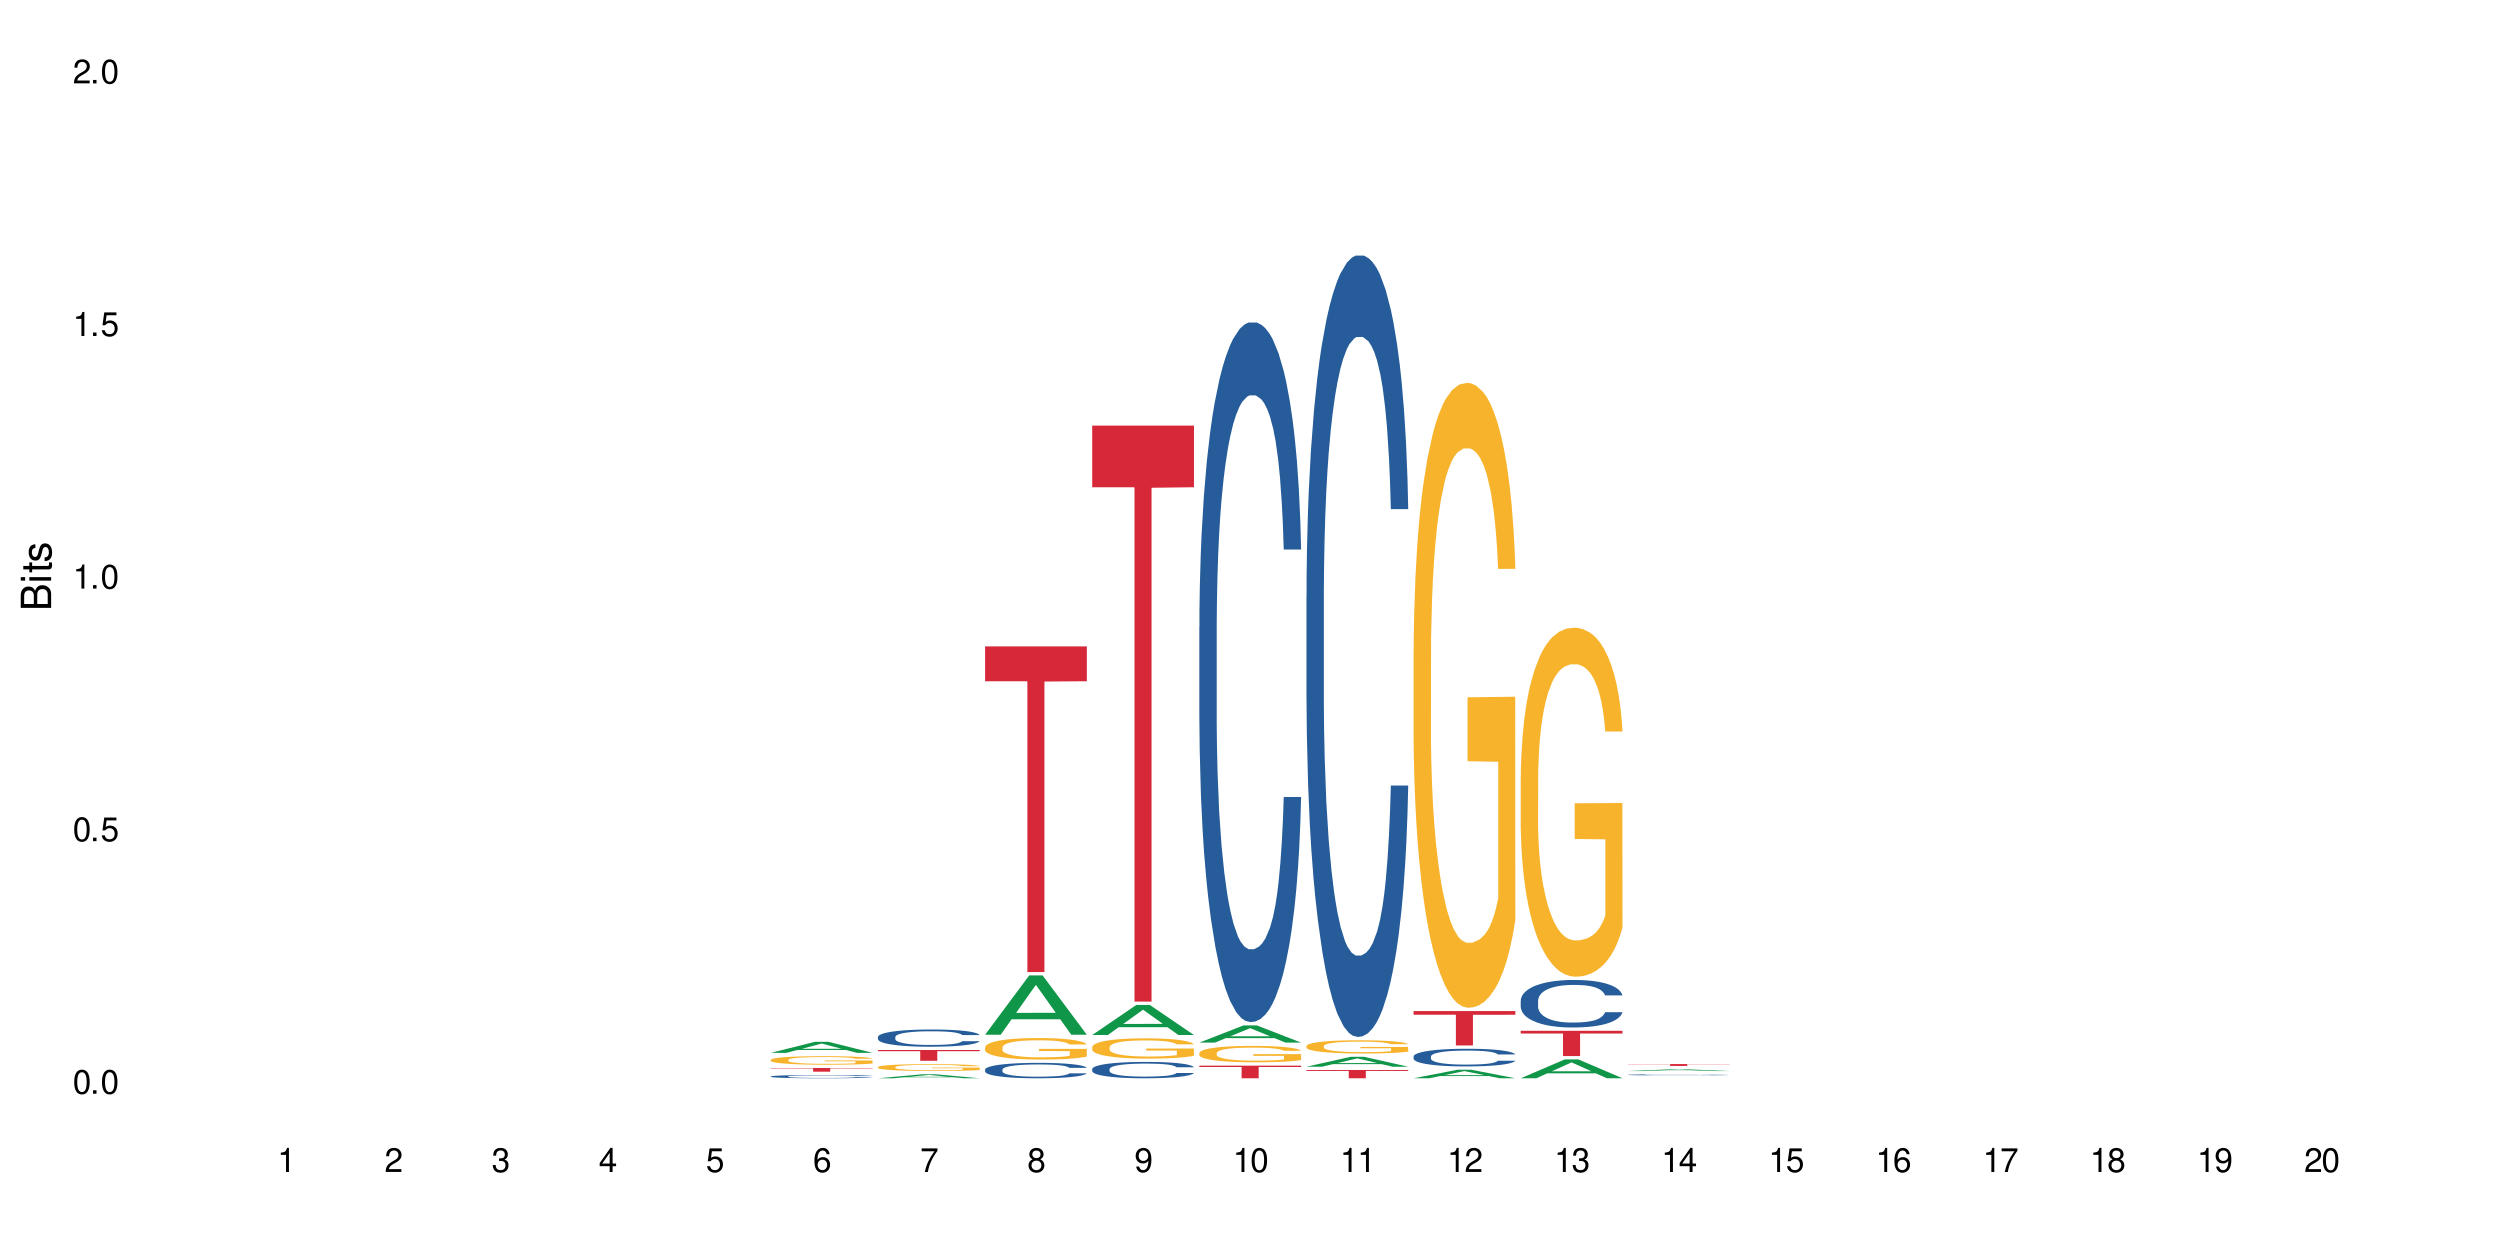 <?xml version="1.0" encoding="UTF-8"?>
<svg xmlns="http://www.w3.org/2000/svg" xmlns:xlink="http://www.w3.org/1999/xlink" width="720" height="360" viewBox="0 0 720 360">
<defs>
<g>
<g id="glyph-0-0">
</g>
<g id="glyph-0-1">
<path d="M 2.641 -6.938 C 2 -6.938 1.422 -6.656 1.078 -6.172 C 0.641 -5.562 0.406 -4.641 0.406 -3.359 C 0.406 -1.016 1.188 0.219 2.641 0.219 C 4.078 0.219 4.859 -1.016 4.859 -3.297 C 4.859 -4.641 4.656 -5.547 4.203 -6.172 C 3.844 -6.656 3.281 -6.938 2.641 -6.938 Z M 2.641 -6.188 C 3.547 -6.188 4 -5.25 4 -3.375 C 4 -1.406 3.562 -0.484 2.625 -0.484 C 1.734 -0.484 1.281 -1.438 1.281 -3.344 C 1.281 -5.25 1.734 -6.188 2.641 -6.188 Z M 2.641 -6.188 "/>
</g>
<g id="glyph-0-2">
<path d="M 1.828 -1 L 0.828 -1 L 0.828 0 L 1.828 0 Z M 1.828 -1 "/>
</g>
<g id="glyph-0-3">
<path d="M 4.562 -6.797 L 1.062 -6.797 L 0.547 -3.094 L 1.328 -3.094 C 1.719 -3.562 2.047 -3.734 2.578 -3.734 C 3.484 -3.734 4.062 -3.109 4.062 -2.094 C 4.062 -1.125 3.484 -0.531 2.578 -0.531 C 1.828 -0.531 1.375 -0.906 1.188 -1.672 L 0.328 -1.672 C 0.453 -1.109 0.547 -0.844 0.75 -0.594 C 1.125 -0.078 1.828 0.219 2.594 0.219 C 3.969 0.219 4.922 -0.781 4.922 -2.219 C 4.922 -3.562 4.031 -4.484 2.719 -4.484 C 2.25 -4.484 1.859 -4.359 1.469 -4.062 L 1.734 -5.969 L 4.562 -5.969 Z M 4.562 -6.797 "/>
</g>
<g id="glyph-0-4">
<path d="M 2.484 -4.938 L 2.484 0 L 3.328 0 L 3.328 -6.938 L 2.766 -6.938 C 2.469 -5.875 2.281 -5.734 0.984 -5.562 L 0.984 -4.938 Z M 2.484 -4.938 "/>
</g>
<g id="glyph-0-5">
<path d="M 4.859 -0.828 L 1.281 -0.828 C 1.359 -1.406 1.672 -1.781 2.5 -2.281 L 3.469 -2.828 C 4.406 -3.344 4.906 -4.062 4.906 -4.906 C 4.906 -5.484 4.672 -6.031 4.266 -6.406 C 3.859 -6.766 3.375 -6.938 2.719 -6.938 C 1.859 -6.938 1.219 -6.625 0.844 -6.031 C 0.609 -5.672 0.5 -5.234 0.484 -4.531 L 1.328 -4.531 C 1.359 -5.016 1.406 -5.281 1.531 -5.516 C 1.75 -5.938 2.188 -6.203 2.703 -6.203 C 3.469 -6.203 4.031 -5.641 4.031 -4.891 C 4.031 -4.344 3.719 -3.859 3.125 -3.516 L 2.234 -3 C 0.812 -2.172 0.406 -1.531 0.328 -0.016 L 4.859 -0.016 Z M 4.859 -0.828 "/>
</g>
<g id="glyph-0-6">
<path d="M 2.125 -3.188 L 2.578 -3.188 C 3.5 -3.188 3.984 -2.766 3.984 -1.922 C 3.984 -1.062 3.469 -0.531 2.594 -0.531 C 1.656 -0.531 1.203 -1 1.156 -2.016 L 0.312 -2.016 C 0.344 -1.453 0.438 -1.094 0.609 -0.781 C 0.953 -0.109 1.625 0.219 2.547 0.219 C 3.953 0.219 4.859 -0.625 4.859 -1.938 C 4.859 -2.828 4.516 -3.297 3.703 -3.594 C 4.344 -3.844 4.656 -4.328 4.656 -5.031 C 4.656 -6.219 3.875 -6.938 2.578 -6.938 C 1.203 -6.938 0.484 -6.172 0.453 -4.703 L 1.297 -4.703 C 1.312 -5.125 1.344 -5.359 1.453 -5.578 C 1.641 -5.969 2.062 -6.203 2.594 -6.203 C 3.344 -6.203 3.797 -5.75 3.797 -5 C 3.797 -4.516 3.609 -4.219 3.25 -4.047 C 3.016 -3.953 2.703 -3.922 2.125 -3.906 Z M 2.125 -3.188 "/>
</g>
<g id="glyph-0-7">
<path d="M 3.141 -1.672 L 3.141 0 L 3.984 0 L 3.984 -1.672 L 4.984 -1.672 L 4.984 -2.438 L 3.984 -2.438 L 3.984 -6.938 L 3.359 -6.938 L 0.266 -2.578 L 0.266 -1.672 Z M 3.141 -2.438 L 1 -2.438 L 3.141 -5.5 Z M 3.141 -2.438 "/>
</g>
<g id="glyph-0-8">
<path d="M 4.781 -5.125 C 4.609 -6.266 3.891 -6.938 2.844 -6.938 C 2.094 -6.938 1.422 -6.578 1.031 -5.953 C 0.594 -5.266 0.406 -4.422 0.406 -3.172 C 0.406 -2 0.578 -1.25 0.984 -0.641 C 1.359 -0.078 1.953 0.219 2.703 0.219 C 3.984 0.219 4.922 -0.75 4.922 -2.094 C 4.922 -3.375 4.062 -4.281 2.844 -4.281 C 2.172 -4.281 1.641 -4.031 1.281 -3.516 C 1.281 -5.234 1.828 -6.188 2.797 -6.188 C 3.391 -6.188 3.797 -5.797 3.938 -5.125 Z M 2.734 -3.531 C 3.547 -3.531 4.062 -2.953 4.062 -2.031 C 4.062 -1.156 3.484 -0.531 2.703 -0.531 C 1.922 -0.531 1.328 -1.188 1.328 -2.078 C 1.328 -2.938 1.906 -3.531 2.734 -3.531 Z M 2.734 -3.531 "/>
</g>
<g id="glyph-0-9">
<path d="M 4.984 -6.797 L 0.438 -6.797 L 0.438 -5.969 L 4.109 -5.969 C 2.5 -3.656 1.828 -2.234 1.328 0 L 2.219 0 C 2.594 -2.172 3.453 -4.047 4.984 -6.094 Z M 4.984 -6.797 "/>
</g>
<g id="glyph-0-10">
<path d="M 3.75 -3.656 C 4.469 -4.094 4.688 -4.438 4.688 -5.078 C 4.688 -6.172 3.844 -6.938 2.641 -6.938 C 1.438 -6.938 0.594 -6.172 0.594 -5.094 C 0.594 -4.438 0.812 -4.094 1.516 -3.656 C 0.734 -3.266 0.359 -2.703 0.359 -1.922 C 0.359 -0.656 1.281 0.219 2.641 0.219 C 3.984 0.219 4.922 -0.656 4.922 -1.922 C 4.922 -2.703 4.531 -3.266 3.75 -3.656 Z M 2.641 -6.188 C 3.359 -6.188 3.812 -5.75 3.812 -5.062 C 3.812 -4.406 3.344 -3.984 2.641 -3.984 C 1.922 -3.984 1.453 -4.406 1.453 -5.078 C 1.453 -5.75 1.922 -6.188 2.641 -6.188 Z M 2.641 -3.266 C 3.484 -3.266 4.062 -2.719 4.062 -1.906 C 4.062 -1.078 3.484 -0.531 2.625 -0.531 C 1.797 -0.531 1.219 -1.094 1.219 -1.906 C 1.219 -2.719 1.781 -3.266 2.641 -3.266 Z M 2.641 -3.266 "/>
</g>
<g id="glyph-0-11">
<path d="M 0.516 -1.578 C 0.672 -0.453 1.406 0.219 2.438 0.219 C 3.188 0.219 3.859 -0.141 4.266 -0.766 C 4.688 -1.453 4.891 -2.297 4.891 -3.547 C 4.891 -4.719 4.703 -5.453 4.312 -6.078 C 3.938 -6.641 3.344 -6.938 2.594 -6.938 C 1.297 -6.938 0.359 -5.969 0.359 -4.625 C 0.359 -3.344 1.234 -2.453 2.453 -2.453 C 3.094 -2.453 3.578 -2.672 4.016 -3.203 C 4 -1.484 3.469 -0.531 2.5 -0.531 C 1.906 -0.531 1.484 -0.906 1.359 -1.578 Z M 2.578 -6.203 C 3.375 -6.203 3.969 -5.531 3.969 -4.641 C 3.969 -3.797 3.391 -3.188 2.547 -3.188 C 1.734 -3.188 1.234 -3.766 1.234 -4.688 C 1.234 -5.562 1.797 -6.203 2.578 -6.203 Z M 2.578 -6.203 "/>
</g>
<g id="glyph-1-0">
</g>
<g id="glyph-1-1">
<path d="M 0 -0.953 L 0 -4.891 C 0 -5.719 -0.234 -6.344 -0.734 -6.797 C -1.188 -7.234 -1.812 -7.469 -2.5 -7.469 C -3.547 -7.469 -4.188 -7 -4.625 -5.875 C -4.984 -6.688 -5.625 -7.094 -6.531 -7.094 C -7.172 -7.094 -7.734 -6.859 -8.141 -6.391 C -8.562 -5.922 -8.75 -5.344 -8.75 -4.5 L -8.75 -0.953 Z M -4.984 -2.062 L -7.766 -2.062 L -7.766 -4.219 C -7.766 -4.844 -7.688 -5.203 -7.453 -5.5 C -7.219 -5.812 -6.859 -5.969 -6.375 -5.969 C -5.891 -5.969 -5.531 -5.812 -5.297 -5.5 C -5.062 -5.203 -4.984 -4.844 -4.984 -4.219 Z M -0.984 -2.062 L -4 -2.062 L -4 -4.781 C -4 -5.766 -3.438 -6.359 -2.484 -6.359 C -1.547 -6.359 -0.984 -5.766 -0.984 -4.781 Z M -0.984 -2.062 "/>
</g>
<g id="glyph-1-2">
<path d="M -6.281 -1.797 L -6.281 -0.797 L 0 -0.797 L 0 -1.797 Z M -8.75 -1.797 L -8.75 -0.797 L -7.484 -0.797 L -7.484 -1.797 Z M -8.75 -1.797 "/>
</g>
<g id="glyph-1-3">
<path d="M -6.281 -3.047 L -6.281 -2.016 L -8.016 -2.016 L -8.016 -1.016 L -6.281 -1.016 L -6.281 -0.172 L -5.469 -0.172 L -5.469 -1.016 L -0.719 -1.016 C -0.078 -1.016 0.281 -1.453 0.281 -2.234 C 0.281 -2.5 0.25 -2.719 0.188 -3.047 L -0.641 -3.047 C -0.609 -2.906 -0.594 -2.766 -0.594 -2.562 C -0.594 -2.141 -0.719 -2.016 -1.156 -2.016 L -5.469 -2.016 L -5.469 -3.047 Z M -6.281 -3.047 "/>
</g>
<g id="glyph-1-4">
<path d="M -4.531 -5.25 C -5.766 -5.25 -6.469 -4.422 -6.469 -2.969 C -6.469 -1.516 -5.719 -0.562 -4.547 -0.562 C -3.562 -0.562 -3.094 -1.062 -2.734 -2.562 L -2.516 -3.484 C -2.344 -4.188 -2.094 -4.469 -1.641 -4.469 C -1.047 -4.469 -0.641 -3.875 -0.641 -3 C -0.641 -2.453 -0.797 -2 -1.062 -1.75 C -1.25 -1.594 -1.422 -1.531 -1.875 -1.469 L -1.875 -0.406 C -0.422 -0.453 0.281 -1.266 0.281 -2.922 C 0.281 -4.5 -0.5 -5.516 -1.719 -5.516 C -2.656 -5.516 -3.172 -4.984 -3.469 -3.734 L -3.703 -2.766 C -3.891 -1.953 -4.156 -1.609 -4.594 -1.609 C -5.188 -1.609 -5.547 -2.125 -5.547 -2.938 C -5.547 -3.75 -5.203 -4.172 -4.531 -4.203 Z M -4.531 -5.25 "/>
</g>
</g>
</defs>
<rect x="-72" y="-36" width="864" height="432" fill="rgb(100%, 100%, 100%)" fill-opacity="1"/>
<path fill-rule="nonzero" fill="rgb(6.275%, 58.824%, 28.235%)" fill-opacity="1" d="M 221.996 303.223 L 222.027 303.219 L 234.711 300.039 L 238.562 300.039 L 251.305 303.223 L 246.828 303.223 L 243.633 302.391 L 229.637 302.391 L 226.504 303.223 L 221.996 303.223 L 230.984 302.047 L 242.352 302.047 L 236.684 300.559 L 236.621 300.555 L 236.559 300.566 L 230.953 302.047 L 230.984 302.047 Z M 221.996 303.223 "/>
<path fill-rule="nonzero" fill="rgb(14.51%, 36.078%, 60%)" fill-opacity="1" d="M 221.996 310.008 L 222.031 310.008 L 222.031 309.984 L 222.137 309.953 L 222.391 309.91 L 222.641 309.883 L 223.281 309.832 L 224.176 309.781 L 225.105 309.742 L 225.785 309.723 L 226.391 309.703 L 227.785 309.672 L 228.68 309.656 L 229.645 309.641 L 230.824 309.625 L 231.684 309.617 L 233.613 309.602 L 235.043 309.598 L 236.148 309.594 L 238.547 309.594 L 239.977 309.598 L 241.012 309.602 L 242.156 309.609 L 243.121 309.617 L 244.801 309.637 L 246.301 309.66 L 246.98 309.676 L 248.055 309.703 L 248.875 309.727 L 249.445 309.75 L 250.09 309.781 L 250.664 309.82 L 251.09 309.867 L 251.305 309.902 L 246.301 309.902 L 246.051 309.867 L 245.766 309.84 L 245.23 309.805 L 244.691 309.781 L 243.941 309.754 L 243.262 309.738 L 242.336 309.723 L 241.512 309.711 L 240.652 309.703 L 239.832 309.699 L 238.258 309.695 L 235.758 309.695 L 234.363 309.703 L 233.613 309.707 L 232.539 309.719 L 231.789 309.73 L 230.895 309.75 L 230.289 309.766 L 229.539 309.785 L 229 309.805 L 228.395 309.836 L 228.035 309.855 L 227.715 309.883 L 227.43 309.91 L 227.215 309.941 L 227.07 309.973 L 227 310.004 L 227 310.137 L 227.07 310.168 L 227.25 310.207 L 227.715 310.258 L 228.395 310.305 L 229.18 310.34 L 229.93 310.367 L 230.359 310.379 L 230.93 310.395 L 231.824 310.41 L 233.113 310.43 L 233.863 310.434 L 235.008 310.441 L 236.188 310.445 L 237.758 310.445 L 239.152 310.441 L 240.082 310.438 L 241.047 310.43 L 242.371 310.418 L 243.191 310.402 L 243.906 310.387 L 244.441 310.371 L 244.801 310.355 L 245.336 310.328 L 245.766 310.301 L 246.086 310.27 L 246.301 310.238 L 251.305 310.238 L 251.09 310.273 L 250.77 310.309 L 250.449 310.332 L 249.949 310.363 L 249.375 310.391 L 248.555 310.422 L 247.875 310.441 L 246.98 310.461 L 246.16 310.48 L 245.266 310.492 L 243.941 310.512 L 243.086 310.52 L 242.156 310.527 L 241.047 310.535 L 239.652 310.539 L 238.152 310.543 L 235.258 310.543 L 234.148 310.539 L 232.684 310.531 L 230.859 310.516 L 229.539 310.5 L 228.5 310.484 L 227.605 310.465 L 226.605 310.441 L 225.32 310.402 L 224.535 310.375 L 223.996 310.352 L 223.391 310.316 L 222.961 310.285 L 222.461 310.238 L 222.102 310.176 L 221.996 310.129 Z M 221.996 310.008 "/>
<path fill-rule="nonzero" fill="rgb(96.863%, 70.196%, 16.863%)" fill-opacity="1" d="M 221.996 305.23 L 222.031 305.227 L 222.031 305.184 L 222.176 305.082 L 222.531 304.941 L 222.996 304.828 L 223.496 304.738 L 223.82 304.691 L 224.355 304.621 L 224.82 304.574 L 226 304.473 L 227.5 304.379 L 228.32 304.336 L 229.25 304.301 L 230.574 304.258 L 231.184 304.242 L 233.039 304.203 L 235.148 304.184 L 237.473 304.176 L 238.547 304.176 L 240.012 304.188 L 242.012 304.211 L 243.156 304.234 L 244.051 304.258 L 244.98 304.285 L 246.121 304.332 L 247.195 304.383 L 248.055 304.438 L 248.91 304.508 L 249.625 304.578 L 250.234 304.656 L 250.77 304.75 L 251.09 304.828 L 251.305 304.91 L 246.336 304.91 L 246.051 304.828 L 245.73 304.77 L 245.195 304.695 L 244.656 304.641 L 244.121 304.598 L 243.121 304.539 L 242.262 304.504 L 241.191 304.473 L 240.152 304.453 L 238.973 304.438 L 238.258 304.434 L 236.363 304.434 L 234.648 304.449 L 233.648 304.469 L 232.934 304.484 L 231.934 304.52 L 231.324 304.547 L 230.969 304.562 L 229.895 304.633 L 229.18 304.695 L 228.785 304.738 L 228.285 304.809 L 227.93 304.867 L 227.535 304.957 L 227.32 305.027 L 227.035 305.18 L 227 305.582 L 227.105 305.668 L 227.32 305.762 L 227.605 305.844 L 228.035 305.926 L 228.465 305.992 L 229.215 306.082 L 229.859 306.137 L 230.359 306.176 L 231.324 306.238 L 231.719 306.258 L 232.648 306.297 L 233.613 306.328 L 234.793 306.355 L 235.688 306.371 L 237.117 306.383 L 238.938 306.383 L 241.082 306.367 L 242.441 306.352 L 243.371 306.332 L 243.977 306.316 L 244.73 306.293 L 245.266 306.27 L 245.766 306.246 L 246.375 306.207 L 246.375 305.668 L 237.543 305.668 L 237.543 305.414 L 251.27 305.414 L 251.305 306.293 L 250.555 306.352 L 249.625 306.41 L 248.73 306.457 L 247.805 306.492 L 246.48 306.535 L 245.406 306.562 L 243.766 306.594 L 242.262 306.617 L 240.691 306.629 L 239.297 306.637 L 237.652 306.637 L 236.188 306.633 L 234.613 306.621 L 233.363 306.602 L 232.219 306.578 L 231.074 306.551 L 229.645 306.504 L 228.715 306.465 L 227.75 306.418 L 226.785 306.359 L 225.926 306.301 L 225.355 306.254 L 224.785 306.199 L 224.176 306.133 L 223.605 306.055 L 223.176 305.984 L 222.781 305.906 L 222.496 305.832 L 222.211 305.73 L 222.066 305.652 L 221.996 305.582 Z M 221.996 305.23 "/>
<path fill-rule="nonzero" fill="rgb(83.922%, 15.686%, 22.353%)" fill-opacity="1" d="M 221.996 307.59 L 251.305 307.59 L 251.305 307.703 L 239.09 307.703 L 239.09 308.645 L 234.176 308.645 L 234.176 307.703 L 221.996 307.703 Z M 221.996 307.59 "/>
<path fill-rule="nonzero" fill="rgb(6.275%, 58.824%, 28.235%)" fill-opacity="1" d="M 252.848 310.543 L 252.879 310.543 L 265.562 309.395 L 269.414 309.395 L 282.16 310.543 L 277.68 310.543 L 274.488 310.246 L 260.488 310.246 L 257.359 310.543 L 252.848 310.543 L 261.836 310.121 L 273.203 310.121 L 267.535 309.586 L 267.473 309.582 L 267.41 309.586 L 261.805 310.121 L 261.836 310.121 Z M 252.848 310.543 "/>
<path fill-rule="nonzero" fill="rgb(14.51%, 36.078%, 60%)" fill-opacity="1" d="M 252.848 298.656 L 252.883 298.648 L 252.883 298.543 L 252.992 298.371 L 253.242 298.152 L 253.492 298.004 L 254.137 297.734 L 255.027 297.477 L 255.957 297.277 L 256.637 297.16 L 257.246 297.07 L 258.641 296.902 L 259.531 296.816 L 260.496 296.738 L 261.676 296.66 L 262.535 296.617 L 264.465 296.543 L 265.895 296.512 L 267.004 296.496 L 269.398 296.496 L 270.828 296.516 L 271.863 296.539 L 273.008 296.574 L 273.973 296.617 L 275.652 296.715 L 277.156 296.844 L 277.832 296.914 L 278.906 297.055 L 279.727 297.191 L 280.301 297.309 L 280.945 297.477 L 281.516 297.68 L 281.945 297.91 L 282.16 298.105 L 277.156 298.105 L 276.906 297.926 L 276.617 297.785 L 276.082 297.598 L 275.547 297.469 L 274.797 297.336 L 274.117 297.25 L 273.188 297.164 L 272.363 297.109 L 271.508 297.07 L 270.684 297.043 L 269.113 297.016 L 267.289 297.016 L 266.609 297.023 L 265.215 297.059 L 264.465 297.09 L 263.395 297.156 L 262.641 297.215 L 261.75 297.305 L 261.141 297.383 L 260.391 297.5 L 259.855 297.602 L 259.246 297.754 L 258.891 297.867 L 258.566 297.992 L 258.281 298.141 L 258.066 298.301 L 257.926 298.469 L 257.852 298.633 L 257.852 299.336 L 257.926 299.496 L 258.102 299.688 L 258.566 299.965 L 259.246 300.203 L 260.031 300.395 L 260.785 300.531 L 261.211 300.594 L 261.785 300.668 L 262.68 300.758 L 263.965 300.848 L 264.715 300.883 L 265.859 300.922 L 267.039 300.938 L 268.613 300.938 L 270.004 300.922 L 270.934 300.898 L 271.898 300.863 L 273.223 300.785 L 274.043 300.711 L 274.758 300.625 L 275.297 300.539 L 275.652 300.469 L 276.188 300.328 L 276.617 300.172 L 276.941 300.016 L 277.156 299.859 L 282.16 299.859 L 281.945 300.043 L 281.621 300.219 L 281.301 300.352 L 280.801 300.508 L 280.23 300.648 L 279.406 300.809 L 278.727 300.91 L 277.832 301.023 L 277.012 301.109 L 276.117 301.188 L 274.797 301.277 L 273.938 301.324 L 273.008 301.363 L 271.898 301.402 L 270.508 301.434 L 269.004 301.449 L 267.609 301.457 L 266.109 301.445 L 265 301.43 L 263.535 301.387 L 261.715 301.305 L 260.391 301.219 L 259.355 301.133 L 258.461 301.043 L 257.461 300.922 L 256.172 300.723 L 255.387 300.566 L 254.852 300.441 L 254.242 300.262 L 253.812 300.105 L 253.312 299.852 L 252.957 299.531 L 252.848 299.281 Z M 252.848 298.656 "/>
<path fill-rule="nonzero" fill="rgb(96.863%, 70.196%, 16.863%)" fill-opacity="1" d="M 252.848 307.316 L 252.883 307.316 L 252.883 307.277 L 253.027 307.199 L 253.383 307.086 L 253.848 306.996 L 254.352 306.922 L 254.672 306.883 L 255.207 306.832 L 255.672 306.789 L 256.852 306.711 L 258.352 306.633 L 259.176 306.602 L 260.105 306.57 L 261.426 306.535 L 262.035 306.523 L 263.895 306.496 L 266.004 306.477 L 268.324 306.473 L 269.398 306.473 L 270.863 306.48 L 272.863 306.5 L 274.008 306.52 L 274.902 306.535 L 275.832 306.559 L 276.977 306.598 L 278.047 306.641 L 278.906 306.684 L 279.766 306.738 L 280.48 306.793 L 281.086 306.855 L 281.621 306.934 L 281.945 306.996 L 282.16 307.059 L 277.191 307.059 L 276.906 306.996 L 276.582 306.949 L 276.047 306.887 L 275.512 306.844 L 274.973 306.809 L 273.973 306.762 L 273.117 306.734 L 272.043 306.711 L 271.008 306.691 L 269.828 306.684 L 269.113 306.68 L 267.219 306.68 L 265.5 306.691 L 264.5 306.707 L 263.785 306.719 L 262.785 306.746 L 262.176 306.77 L 261.82 306.785 L 260.746 306.84 L 260.031 306.891 L 259.641 306.926 L 259.141 306.977 L 258.781 307.027 L 258.391 307.098 L 258.176 307.152 L 257.887 307.277 L 257.852 307.602 L 257.961 307.668 L 258.176 307.742 L 258.461 307.809 L 258.891 307.875 L 259.316 307.93 L 260.07 307.996 L 260.711 308.043 L 261.211 308.074 L 262.176 308.125 L 262.57 308.141 L 263.5 308.172 L 264.465 308.199 L 265.645 308.219 L 266.539 308.23 L 267.969 308.238 L 269.793 308.238 L 271.938 308.23 L 273.293 308.215 L 274.223 308.199 L 274.832 308.188 L 275.582 308.168 L 276.117 308.148 L 276.617 308.129 L 277.227 308.098 L 277.227 307.668 L 268.398 307.668 L 268.398 307.465 L 282.121 307.461 L 282.16 308.168 L 281.406 308.215 L 280.48 308.262 L 279.586 308.301 L 278.656 308.328 L 277.332 308.363 L 276.262 308.387 L 274.617 308.41 L 273.117 308.426 L 271.543 308.438 L 270.148 308.441 L 268.504 308.445 L 267.039 308.441 L 265.465 308.43 L 264.215 308.418 L 263.07 308.398 L 261.926 308.375 L 260.496 308.336 L 259.57 308.305 L 258.602 308.27 L 257.637 308.223 L 256.781 308.176 L 256.207 308.137 L 255.637 308.094 L 255.027 308.039 L 254.457 307.977 L 254.027 307.922 L 253.637 307.859 L 253.348 307.801 L 253.062 307.719 L 252.922 307.652 L 252.848 307.598 Z M 252.848 307.316 "/>
<path fill-rule="nonzero" fill="rgb(83.922%, 15.686%, 22.353%)" fill-opacity="1" d="M 252.848 302.406 L 282.16 302.406 L 282.16 302.742 L 269.941 302.742 L 269.941 305.52 L 265.027 305.52 L 265.027 302.746 L 264.957 302.742 L 252.848 302.742 Z M 252.848 302.406 "/>
<path fill-rule="nonzero" fill="rgb(6.275%, 58.824%, 28.235%)" fill-opacity="1" d="M 283.703 297.996 L 283.734 297.977 L 296.414 280.914 L 300.266 280.914 L 313.012 298.012 L 308.535 298.012 L 305.34 293.547 L 291.344 293.547 L 288.211 297.996 L 283.703 297.996 L 292.688 291.703 L 304.055 291.684 L 298.387 283.707 L 298.324 283.691 L 298.262 283.738 L 292.656 291.684 L 292.688 291.703 Z M 283.703 297.996 "/>
<path fill-rule="nonzero" fill="rgb(14.51%, 36.078%, 60%)" fill-opacity="1" d="M 283.703 308.039 L 283.738 308.035 L 283.738 307.938 L 283.844 307.781 L 284.094 307.586 L 284.344 307.453 L 284.988 307.215 L 285.883 306.984 L 286.812 306.805 L 287.492 306.699 L 288.098 306.617 L 289.492 306.469 L 290.387 306.391 L 291.352 306.32 L 292.531 306.254 L 293.387 306.211 L 295.316 306.148 L 296.746 306.117 L 297.855 306.105 L 300.25 306.105 L 301.68 306.121 L 302.719 306.145 L 303.859 306.176 L 304.828 306.211 L 306.508 306.301 L 308.008 306.414 L 308.688 306.48 L 309.758 306.605 L 310.582 306.727 L 311.152 306.832 L 311.797 306.984 L 312.367 307.164 L 312.797 307.371 L 313.012 307.547 L 308.008 307.547 L 307.758 307.383 L 307.473 307.258 L 306.934 307.094 L 306.398 306.977 L 305.648 306.855 L 304.969 306.781 L 304.039 306.703 L 303.219 306.652 L 302.359 306.617 L 301.539 306.594 L 299.965 306.57 L 298.141 306.57 L 297.465 306.578 L 296.07 306.609 L 295.316 306.637 L 294.246 306.695 L 293.496 306.746 L 292.602 306.828 L 291.992 306.898 L 291.242 307.004 L 290.707 307.098 L 290.098 307.23 L 289.742 307.332 L 289.422 307.445 L 289.133 307.578 L 288.922 307.723 L 288.777 307.871 L 288.707 308.016 L 288.707 308.645 L 288.777 308.793 L 288.957 308.961 L 289.422 309.211 L 290.098 309.426 L 290.887 309.594 L 291.637 309.719 L 292.066 309.773 L 292.637 309.84 L 293.531 309.922 L 294.816 310 L 295.57 310.035 L 296.711 310.066 L 297.891 310.082 L 299.465 310.082 L 300.859 310.066 L 301.789 310.047 L 302.754 310.012 L 304.074 309.945 L 304.898 309.879 L 305.613 309.801 L 306.148 309.727 L 306.508 309.66 L 307.043 309.535 L 307.473 309.398 L 307.793 309.254 L 308.008 309.117 L 313.012 309.117 L 312.797 309.277 L 312.477 309.438 L 312.152 309.555 L 311.652 309.695 L 311.082 309.824 L 310.258 309.965 L 309.582 310.059 L 308.688 310.16 L 307.863 310.238 L 306.973 310.305 L 305.648 310.387 L 304.789 310.426 L 303.859 310.465 L 302.754 310.496 L 301.359 310.523 L 299.859 310.539 L 298.465 310.543 L 296.961 310.535 L 295.855 310.52 L 294.391 310.484 L 292.566 310.41 L 291.242 310.332 L 290.207 310.258 L 289.312 310.176 L 288.312 310.066 L 287.027 309.887 L 286.238 309.75 L 285.703 309.637 L 285.094 309.477 L 284.668 309.336 L 284.168 309.109 L 283.809 308.82 L 283.703 308.598 Z M 283.703 308.039 "/>
<path fill-rule="nonzero" fill="rgb(96.863%, 70.196%, 16.863%)" fill-opacity="1" d="M 283.703 301.613 L 283.738 301.609 L 283.738 301.496 L 283.879 301.242 L 284.238 300.891 L 284.703 300.602 L 285.203 300.375 L 285.523 300.258 L 286.059 300.086 L 286.523 299.965 L 287.703 299.707 L 289.207 299.473 L 290.027 299.371 L 290.957 299.273 L 292.281 299.164 L 292.887 299.125 L 294.746 299.035 L 296.855 298.98 L 299.18 298.961 L 300.25 298.969 L 301.715 298.992 L 303.719 299.051 L 304.863 299.109 L 305.754 299.164 L 306.684 299.238 L 307.828 299.352 L 308.902 299.488 L 309.758 299.625 L 310.617 299.793 L 311.332 299.973 L 311.938 300.172 L 312.477 300.41 L 312.797 300.609 L 313.012 300.805 L 308.043 300.805 L 307.758 300.609 L 307.434 300.457 L 306.898 300.27 L 306.363 300.133 L 305.828 300.027 L 304.828 299.879 L 303.969 299.789 L 302.895 299.707 L 301.859 299.656 L 300.68 299.625 L 299.965 299.613 L 298.07 299.613 L 296.355 299.652 L 295.355 299.699 L 294.641 299.742 L 293.637 299.828 L 293.031 299.895 L 292.672 299.941 L 291.602 300.117 L 290.887 300.273 L 290.492 300.383 L 289.992 300.551 L 289.637 300.703 L 289.242 300.93 L 289.027 301.102 L 288.742 301.484 L 288.707 302.504 L 288.812 302.719 L 289.027 302.949 L 289.312 303.152 L 289.742 303.367 L 290.172 303.531 L 290.922 303.754 L 291.566 303.898 L 292.066 303.996 L 293.031 304.148 L 293.422 304.199 L 294.352 304.301 L 295.316 304.379 L 296.496 304.449 L 297.391 304.48 L 298.82 304.512 L 300.645 304.512 L 302.789 304.477 L 304.148 304.43 L 305.078 304.387 L 305.684 304.348 L 306.434 304.285 L 306.973 304.227 L 307.473 304.164 L 308.078 304.07 L 308.078 302.719 L 299.25 302.711 L 299.25 302.078 L 312.977 302.074 L 313.012 304.285 L 312.262 304.438 L 311.332 304.582 L 310.438 304.695 L 309.508 304.793 L 308.188 304.902 L 307.113 304.969 L 305.469 305.047 L 303.969 305.098 L 302.395 305.133 L 301 305.148 L 299.355 305.156 L 297.891 305.145 L 296.32 305.109 L 295.066 305.066 L 293.926 305.008 L 292.781 304.934 L 291.352 304.816 L 290.422 304.719 L 289.457 304.602 L 288.492 304.461 L 287.633 304.309 L 287.062 304.188 L 286.488 304.051 L 285.883 303.883 L 285.309 303.691 L 284.883 303.516 L 284.488 303.316 L 284.203 303.129 L 283.914 302.875 L 283.773 302.672 L 283.703 302.496 Z M 283.703 301.613 "/>
<path fill-rule="nonzero" fill="rgb(83.922%, 15.686%, 22.353%)" fill-opacity="1" d="M 283.703 186.156 L 313.012 186.156 L 313.012 196.195 L 300.797 196.285 L 300.797 279.961 L 295.883 279.961 L 295.883 196.371 L 295.809 196.195 L 283.703 196.195 Z M 283.703 186.156 "/>
<path fill-rule="nonzero" fill="rgb(6.275%, 58.824%, 28.235%)" fill-opacity="1" d="M 314.555 298.078 L 314.586 298.07 L 327.27 289.414 L 331.121 289.414 L 343.863 298.086 L 339.387 298.086 L 336.191 295.824 L 322.195 295.824 L 319.062 298.078 L 314.555 298.078 L 323.543 294.887 L 334.91 294.879 L 329.242 290.832 L 329.18 290.824 L 329.117 290.848 L 323.512 294.879 L 323.543 294.887 Z M 314.555 298.078 "/>
<path fill-rule="nonzero" fill="rgb(14.51%, 36.078%, 60%)" fill-opacity="1" d="M 314.555 307.883 L 314.59 307.879 L 314.59 307.777 L 314.695 307.613 L 314.949 307.406 L 315.199 307.262 L 315.84 307.008 L 316.734 306.766 L 317.664 306.574 L 318.344 306.461 L 318.949 306.375 L 320.344 306.219 L 321.238 306.137 L 322.203 306.062 L 323.383 305.988 L 324.242 305.945 L 326.172 305.879 L 327.602 305.848 L 328.711 305.836 L 331.105 305.836 L 332.535 305.852 L 333.57 305.871 L 334.715 305.906 L 335.68 305.945 L 337.359 306.039 L 338.859 306.16 L 339.539 306.23 L 340.613 306.363 L 341.434 306.492 L 342.004 306.605 L 342.648 306.766 L 343.223 306.957 L 343.648 307.176 L 343.863 307.363 L 338.859 307.363 L 338.609 307.191 L 338.324 307.059 L 337.789 306.879 L 337.25 306.754 L 336.5 306.629 L 335.82 306.547 L 334.895 306.469 L 334.07 306.414 L 333.211 306.375 L 332.391 306.352 L 330.816 306.324 L 328.996 306.324 L 328.316 306.332 L 326.922 306.367 L 326.172 306.398 L 325.098 306.457 L 324.348 306.516 L 323.453 306.602 L 322.848 306.672 L 322.098 306.785 L 321.559 306.883 L 320.953 307.027 L 320.594 307.133 L 320.273 307.254 L 319.988 307.398 L 319.773 307.547 L 319.629 307.707 L 319.559 307.863 L 319.559 308.531 L 319.629 308.684 L 319.809 308.867 L 320.273 309.129 L 320.953 309.355 L 321.738 309.539 L 322.488 309.668 L 322.918 309.727 L 323.492 309.797 L 324.383 309.883 L 325.672 309.969 L 326.422 310.004 L 327.566 310.035 L 328.746 310.055 L 330.316 310.055 L 331.711 310.035 L 332.641 310.016 L 333.605 309.98 L 334.93 309.906 L 335.75 309.84 L 336.465 309.758 L 337 309.676 L 337.359 309.605 L 337.895 309.473 L 338.324 309.328 L 338.645 309.176 L 338.859 309.027 L 343.863 309.027 L 343.648 309.203 L 343.328 309.371 L 343.008 309.492 L 342.508 309.645 L 341.934 309.777 L 341.113 309.93 L 340.434 310.027 L 339.539 310.137 L 338.719 310.219 L 337.824 310.289 L 336.5 310.375 L 335.645 310.418 L 334.715 310.457 L 333.605 310.492 L 332.211 310.523 L 330.711 310.539 L 329.316 310.543 L 327.816 310.535 L 326.707 310.52 L 325.242 310.48 L 323.418 310.402 L 322.098 310.32 L 321.059 310.238 L 320.168 310.152 L 319.164 310.035 L 317.879 309.848 L 317.094 309.699 L 316.555 309.582 L 315.949 309.414 L 315.52 309.262 L 315.02 309.02 L 314.66 308.715 L 314.555 308.477 Z M 314.555 307.883 "/>
<path fill-rule="nonzero" fill="rgb(96.863%, 70.196%, 16.863%)" fill-opacity="1" d="M 314.555 301.543 L 314.59 301.535 L 314.59 301.43 L 314.734 301.191 L 315.09 300.859 L 315.555 300.586 L 316.055 300.375 L 316.379 300.262 L 316.914 300.102 L 317.379 299.984 L 318.559 299.742 L 320.059 299.52 L 320.883 299.422 L 321.809 299.332 L 323.133 299.23 L 323.742 299.195 L 325.598 299.109 L 327.707 299.055 L 330.031 299.039 L 331.105 299.043 L 332.57 299.066 L 334.57 299.125 L 335.715 299.18 L 336.609 299.23 L 337.539 299.301 L 338.68 299.406 L 339.754 299.535 L 340.613 299.664 L 341.469 299.824 L 342.184 299.996 L 342.793 300.18 L 343.328 300.406 L 343.648 300.594 L 343.863 300.777 L 338.895 300.777 L 338.609 300.594 L 338.289 300.449 L 337.754 300.273 L 337.215 300.145 L 336.68 300.043 L 335.68 299.902 L 334.82 299.82 L 333.75 299.742 L 332.711 299.695 L 331.531 299.664 L 330.816 299.652 L 328.922 299.652 L 327.207 299.691 L 326.207 299.734 L 325.492 299.777 L 324.492 299.855 L 323.883 299.918 L 323.527 299.961 L 322.453 300.129 L 321.738 300.277 L 321.344 300.379 L 320.844 300.539 L 320.488 300.684 L 320.094 300.895 L 319.879 301.055 L 319.594 301.418 L 319.559 302.379 L 319.664 302.582 L 319.879 302.801 L 320.168 302.992 L 320.594 303.195 L 321.023 303.352 L 321.773 303.559 L 322.418 303.699 L 322.918 303.789 L 323.883 303.934 L 324.277 303.98 L 325.207 304.078 L 326.172 304.152 L 327.352 304.215 L 328.246 304.246 L 329.676 304.273 L 331.496 304.273 L 333.641 304.242 L 335 304.199 L 335.93 304.156 L 336.535 304.121 L 337.289 304.062 L 337.824 304.008 L 338.324 303.949 L 338.934 303.859 L 338.934 302.582 L 330.102 302.578 L 330.102 301.98 L 343.828 301.973 L 343.863 304.062 L 343.113 304.203 L 342.184 304.344 L 341.289 304.449 L 340.363 304.539 L 339.039 304.641 L 337.965 304.707 L 336.324 304.781 L 334.82 304.828 L 333.25 304.859 L 331.855 304.879 L 330.211 304.883 L 328.746 304.871 L 327.172 304.84 L 325.922 304.797 L 324.777 304.742 L 323.633 304.676 L 322.203 304.562 L 321.273 304.473 L 320.309 304.359 L 319.344 304.227 L 318.484 304.082 L 317.914 303.969 L 317.344 303.844 L 316.734 303.684 L 316.164 303.5 L 315.734 303.336 L 315.34 303.148 L 315.055 302.973 L 314.77 302.73 L 314.625 302.539 L 314.555 302.375 Z M 314.555 301.543 "/>
<path fill-rule="nonzero" fill="rgb(83.922%, 15.686%, 22.353%)" fill-opacity="1" d="M 314.555 122.566 L 343.863 122.566 L 343.863 140.324 L 331.648 140.48 L 331.648 288.461 L 326.734 288.461 L 326.734 140.633 L 326.664 140.324 L 314.555 140.324 Z M 314.555 122.566 "/>
<path fill-rule="nonzero" fill="rgb(6.275%, 58.824%, 28.235%)" fill-opacity="1" d="M 345.406 300.266 L 345.438 300.262 L 358.121 295.32 L 361.973 295.32 L 374.719 300.27 L 370.238 300.27 L 367.047 298.977 L 353.047 298.977 L 349.918 300.266 L 345.406 300.266 L 354.395 298.441 L 365.762 298.438 L 360.094 296.129 L 360.031 296.125 L 359.969 296.137 L 354.363 298.438 L 354.395 298.441 Z M 345.406 300.266 "/>
<path fill-rule="nonzero" fill="rgb(14.51%, 36.078%, 60%)" fill-opacity="1" d="M 345.406 180.547 L 345.441 180.363 L 345.441 175.945 L 345.551 168.945 L 345.801 160.105 L 346.051 154.027 L 346.695 143.16 L 347.586 132.664 L 348.516 124.559 L 349.195 119.773 L 349.805 116.09 L 351.199 109.273 L 352.09 105.773 L 353.055 102.645 L 354.234 99.512 L 355.094 97.672 L 357.023 94.723 L 358.453 93.434 L 359.562 92.883 L 361.957 92.883 L 363.387 93.617 L 364.422 94.539 L 365.566 96.012 L 366.531 97.672 L 368.211 101.723 L 369.715 106.879 L 370.391 109.824 L 371.465 115.535 L 372.285 121.062 L 372.859 125.848 L 373.504 132.664 L 374.074 140.953 L 374.504 150.344 L 374.719 158.262 L 369.715 158.262 L 369.465 150.898 L 369.176 145.188 L 368.641 137.637 L 368.105 132.297 L 367.355 126.953 L 366.676 123.453 L 365.746 119.957 L 364.922 117.746 L 364.066 116.09 L 363.242 114.984 L 361.672 113.879 L 359.848 113.879 L 359.168 114.246 L 357.773 115.719 L 357.023 117.008 L 355.953 119.586 L 355.199 121.98 L 354.309 125.664 L 353.699 128.797 L 352.949 133.586 L 352.414 137.82 L 351.805 143.898 L 351.449 148.504 L 351.125 153.66 L 350.84 159.738 L 350.625 166.184 L 350.484 172.996 L 350.41 179.629 L 350.41 208.176 L 350.484 214.805 L 350.66 222.539 L 351.125 233.773 L 351.805 243.535 L 352.59 251.27 L 353.344 256.797 L 353.77 259.375 L 354.344 262.32 L 355.238 266.004 L 356.523 269.688 L 357.273 271.16 L 358.418 272.637 L 359.598 273.371 L 361.172 273.371 L 362.562 272.637 L 363.492 271.715 L 364.457 270.242 L 365.781 267.109 L 366.605 264.164 L 367.32 260.664 L 367.855 257.164 L 368.211 254.219 L 368.75 248.508 L 369.176 242.246 L 369.5 235.801 L 369.715 229.539 L 374.719 229.539 L 374.504 236.906 L 374.18 244.09 L 373.859 249.43 L 373.359 255.875 L 372.789 261.586 L 371.965 268.031 L 371.285 272.266 L 370.391 276.871 L 369.57 280.371 L 368.676 283.5 L 367.355 287.184 L 366.496 289.027 L 365.566 290.684 L 364.457 292.156 L 363.066 293.445 L 361.562 294.184 L 360.168 294.367 L 358.668 294 L 357.559 293.262 L 356.094 291.605 L 354.273 288.289 L 352.949 284.789 L 351.914 281.293 L 351.02 277.609 L 350.02 272.637 L 348.73 264.531 L 347.945 258.27 L 347.41 253.113 L 346.801 245.93 L 346.371 239.484 L 345.871 229.172 L 345.516 216.094 L 345.406 205.965 Z M 345.406 180.547 "/>
<path fill-rule="nonzero" fill="rgb(96.863%, 70.196%, 16.863%)" fill-opacity="1" d="M 345.406 303.25 L 345.441 303.242 L 345.441 303.156 L 345.586 302.965 L 345.945 302.695 L 346.406 302.477 L 346.91 302.301 L 347.23 302.211 L 347.766 302.082 L 348.23 301.988 L 349.41 301.793 L 350.91 301.609 L 351.734 301.531 L 352.664 301.461 L 353.984 301.379 L 354.594 301.348 L 356.453 301.277 L 358.562 301.234 L 360.883 301.223 L 361.957 301.227 L 363.422 301.242 L 365.426 301.289 L 366.566 301.332 L 367.461 301.379 L 368.391 301.434 L 369.535 301.52 L 370.605 301.625 L 371.465 301.727 L 372.324 301.855 L 373.039 301.996 L 373.645 302.145 L 374.18 302.328 L 374.504 302.48 L 374.719 302.629 L 369.75 302.629 L 369.465 302.48 L 369.141 302.363 L 368.605 302.219 L 368.07 302.117 L 367.531 302.035 L 366.531 301.922 L 365.676 301.852 L 364.602 301.793 L 363.566 301.754 L 362.387 301.727 L 361.672 301.719 L 359.777 301.719 L 358.062 301.75 L 357.059 301.785 L 356.344 301.816 L 355.344 301.883 L 354.738 301.934 L 354.379 301.969 L 353.309 302.102 L 352.59 302.223 L 352.199 302.305 L 351.699 302.438 L 351.34 302.551 L 350.949 302.727 L 350.734 302.855 L 350.445 303.148 L 350.41 303.926 L 350.52 304.09 L 350.734 304.27 L 351.02 304.426 L 351.449 304.59 L 351.875 304.715 L 352.629 304.883 L 353.27 304.996 L 353.77 305.066 L 354.738 305.184 L 355.129 305.223 L 356.059 305.301 L 357.023 305.363 L 358.203 305.414 L 359.098 305.441 L 360.527 305.461 L 362.352 305.461 L 364.496 305.434 L 365.852 305.402 L 366.781 305.367 L 367.391 305.336 L 368.141 305.289 L 368.676 305.246 L 369.176 305.199 L 369.785 305.125 L 369.785 304.09 L 360.957 304.086 L 360.957 303.602 L 374.684 303.598 L 374.719 305.289 L 373.969 305.406 L 373.039 305.516 L 372.145 305.605 L 371.215 305.676 L 369.891 305.758 L 368.82 305.812 L 367.176 305.871 L 365.676 305.91 L 364.102 305.938 L 362.707 305.949 L 361.062 305.953 L 359.598 305.945 L 358.023 305.918 L 356.773 305.883 L 355.629 305.84 L 354.484 305.785 L 353.055 305.695 L 352.129 305.621 L 351.16 305.531 L 350.195 305.422 L 349.34 305.305 L 348.766 305.215 L 348.195 305.109 L 347.586 304.98 L 347.016 304.836 L 346.586 304.699 L 346.195 304.551 L 345.906 304.406 L 345.621 304.211 L 345.48 304.055 L 345.406 303.922 Z M 345.406 303.25 "/>
<path fill-rule="nonzero" fill="rgb(83.922%, 15.686%, 22.353%)" fill-opacity="1" d="M 345.406 306.906 L 374.719 306.906 L 374.719 307.297 L 362.5 307.297 L 362.5 310.543 L 357.586 310.543 L 357.586 307.301 L 357.516 307.297 L 345.406 307.297 Z M 345.406 306.906 "/>
<path fill-rule="nonzero" fill="rgb(6.275%, 58.824%, 28.235%)" fill-opacity="1" d="M 376.262 307.211 L 376.293 307.207 L 388.973 304.359 L 392.824 304.359 L 405.57 307.215 L 401.094 307.215 L 397.898 306.469 L 383.902 306.469 L 380.77 307.211 L 376.262 307.211 L 385.246 306.16 L 396.613 306.156 L 390.945 304.824 L 390.883 304.824 L 390.82 304.832 L 385.215 306.156 L 385.246 306.16 Z M 376.262 307.211 "/>
<path fill-rule="nonzero" fill="rgb(14.51%, 36.078%, 60%)" fill-opacity="1" d="M 376.262 171.523 L 376.297 171.316 L 376.297 166.379 L 376.402 158.562 L 376.652 148.688 L 376.902 141.902 L 377.547 129.766 L 378.441 118.039 L 379.371 108.988 L 380.051 103.641 L 380.656 99.523 L 382.051 91.914 L 382.945 88.004 L 383.91 84.508 L 385.09 81.012 L 385.945 78.953 L 387.879 75.664 L 389.309 74.223 L 390.414 73.605 L 392.809 73.605 L 394.238 74.43 L 395.277 75.457 L 396.418 77.102 L 397.387 78.953 L 399.066 83.48 L 400.566 89.238 L 401.246 92.531 L 402.316 98.906 L 403.141 105.078 L 403.711 110.43 L 404.355 118.039 L 404.926 127.297 L 405.355 137.785 L 405.57 146.633 L 400.566 146.633 L 400.316 138.402 L 400.031 132.027 L 399.492 123.594 L 398.957 117.629 L 398.207 111.66 L 397.527 107.754 L 396.598 103.844 L 395.777 101.375 L 394.918 99.523 L 394.098 98.289 L 392.523 97.059 L 390.699 97.059 L 390.023 97.469 L 388.629 99.113 L 387.879 100.555 L 386.805 103.434 L 386.055 106.109 L 385.16 110.223 L 384.555 113.719 L 383.801 119.066 L 383.266 123.797 L 382.66 130.586 L 382.301 135.73 L 381.98 141.488 L 381.691 148.277 L 381.48 155.477 L 381.336 163.09 L 381.266 170.496 L 381.266 202.379 L 381.336 209.785 L 381.516 218.426 L 381.98 230.973 L 382.66 241.875 L 383.445 250.516 L 384.195 256.688 L 384.625 259.566 L 385.195 262.855 L 386.09 266.973 L 387.375 271.086 L 388.129 272.73 L 389.27 274.375 L 390.449 275.199 L 392.023 275.199 L 393.418 274.375 L 394.348 273.348 L 395.312 271.703 L 396.633 268.207 L 397.457 264.914 L 398.172 261.004 L 398.707 257.098 L 399.066 253.805 L 399.602 247.43 L 400.031 240.434 L 400.352 233.234 L 400.566 226.242 L 405.57 226.242 L 405.355 234.469 L 405.035 242.492 L 404.711 248.457 L 404.211 255.656 L 403.641 262.035 L 402.816 269.234 L 402.141 273.965 L 401.246 279.109 L 400.422 283.016 L 399.531 286.512 L 398.207 290.629 L 397.348 292.684 L 396.418 294.535 L 395.312 296.184 L 393.918 297.621 L 392.418 298.445 L 391.023 298.648 L 389.52 298.238 L 388.414 297.414 L 386.949 295.566 L 385.125 291.863 L 383.801 287.953 L 382.766 284.047 L 381.871 279.93 L 380.871 274.375 L 379.586 265.324 L 378.797 258.332 L 378.262 252.57 L 377.652 244.551 L 377.227 237.348 L 376.727 225.828 L 376.367 211.223 L 376.262 199.91 Z M 376.262 171.523 "/>
<path fill-rule="nonzero" fill="rgb(96.863%, 70.196%, 16.863%)" fill-opacity="1" d="M 376.262 301.23 L 376.297 301.23 L 376.297 301.16 L 376.438 301.004 L 376.797 300.789 L 377.262 300.609 L 377.762 300.473 L 378.082 300.398 L 378.621 300.293 L 379.082 300.219 L 380.262 300.062 L 381.766 299.914 L 382.586 299.852 L 383.516 299.793 L 384.84 299.727 L 385.445 299.703 L 387.305 299.648 L 389.414 299.613 L 391.738 299.602 L 392.809 299.605 L 394.273 299.621 L 396.277 299.656 L 397.422 299.691 L 398.312 299.727 L 399.242 299.773 L 400.387 299.84 L 401.461 299.926 L 402.316 300.008 L 403.176 300.113 L 403.891 300.223 L 404.5 300.344 L 405.035 300.492 L 405.355 300.613 L 405.57 300.734 L 400.602 300.734 L 400.316 300.613 L 399.996 300.52 L 399.457 300.406 L 398.922 300.32 L 398.387 300.254 L 397.387 300.164 L 396.527 300.109 L 395.453 300.062 L 394.418 300.031 L 393.238 300.008 L 392.523 300 L 390.629 300 L 388.914 300.027 L 387.914 300.055 L 387.199 300.082 L 386.195 300.133 L 385.59 300.176 L 385.23 300.203 L 384.16 300.312 L 383.445 300.41 L 383.051 300.473 L 382.551 300.578 L 382.195 300.672 L 381.801 300.812 L 381.586 300.914 L 381.301 301.152 L 381.266 301.777 L 381.371 301.91 L 381.586 302.051 L 381.871 302.176 L 382.301 302.309 L 382.73 302.41 L 383.48 302.547 L 384.125 302.637 L 384.625 302.695 L 385.59 302.789 L 385.984 302.82 L 386.91 302.883 L 387.879 302.934 L 389.055 302.973 L 389.949 302.996 L 391.379 303.012 L 393.203 303.012 L 395.348 302.992 L 396.707 302.965 L 397.637 302.934 L 398.242 302.91 L 398.992 302.871 L 399.531 302.84 L 400.031 302.801 L 400.637 302.742 L 400.637 301.91 L 391.809 301.906 L 391.809 301.516 L 405.535 301.512 L 405.57 302.871 L 404.82 302.965 L 403.891 303.059 L 402.996 303.125 L 402.066 303.188 L 400.746 303.25 L 399.672 303.293 L 398.027 303.344 L 396.527 303.375 L 394.953 303.395 L 393.559 303.406 L 391.918 303.406 L 390.449 303.402 L 388.879 303.379 L 387.625 303.352 L 386.484 303.316 L 385.34 303.273 L 383.91 303.199 L 382.98 303.141 L 382.016 303.066 L 381.051 302.98 L 380.191 302.887 L 379.621 302.812 L 379.047 302.73 L 378.441 302.625 L 377.867 302.508 L 377.441 302.398 L 377.047 302.277 L 376.762 302.164 L 376.473 302.008 L 376.332 301.883 L 376.262 301.773 Z M 376.262 301.23 "/>
<path fill-rule="nonzero" fill="rgb(83.922%, 15.686%, 22.353%)" fill-opacity="1" d="M 376.262 308.164 L 405.57 308.164 L 405.57 308.422 L 393.355 308.422 L 393.355 310.543 L 388.441 310.543 L 388.441 308.426 L 388.367 308.422 L 376.262 308.422 Z M 376.262 308.164 "/>
<path fill-rule="nonzero" fill="rgb(6.275%, 58.824%, 28.235%)" fill-opacity="1" d="M 407.113 310.543 L 407.145 310.539 L 419.828 308.078 L 423.68 308.078 L 436.422 310.543 L 431.945 310.543 L 428.75 309.902 L 414.754 309.902 L 411.621 310.543 L 407.113 310.543 L 416.102 309.633 L 427.469 309.633 L 421.801 308.48 L 421.738 308.48 L 421.676 308.484 L 416.07 309.633 L 416.102 309.633 Z M 407.113 310.543 "/>
<path fill-rule="nonzero" fill="rgb(14.51%, 36.078%, 60%)" fill-opacity="1" d="M 407.113 304.258 L 407.148 304.254 L 407.148 304.141 L 407.258 303.965 L 407.508 303.742 L 407.758 303.59 L 408.398 303.316 L 409.293 303.051 L 410.223 302.848 L 410.902 302.727 L 411.508 302.633 L 412.902 302.461 L 413.797 302.371 L 414.762 302.293 L 415.941 302.215 L 416.801 302.168 L 418.73 302.094 L 420.16 302.062 L 421.27 302.047 L 423.664 302.047 L 425.094 302.066 L 426.129 302.09 L 427.273 302.125 L 428.238 302.168 L 429.918 302.27 L 431.418 302.398 L 432.098 302.473 L 433.172 302.617 L 433.992 302.758 L 434.566 302.879 L 435.207 303.051 L 435.781 303.258 L 436.207 303.496 L 436.422 303.695 L 431.418 303.695 L 431.168 303.512 L 430.883 303.367 L 430.348 303.176 L 429.812 303.039 L 429.059 302.906 L 428.379 302.816 L 427.453 302.73 L 426.629 302.676 L 425.773 302.633 L 424.949 302.605 L 423.375 302.578 L 421.555 302.578 L 420.875 302.586 L 419.48 302.621 L 418.73 302.656 L 417.656 302.719 L 416.906 302.781 L 416.012 302.875 L 415.406 302.953 L 414.656 303.074 L 414.117 303.18 L 413.512 303.332 L 413.152 303.449 L 412.832 303.578 L 412.547 303.734 L 412.332 303.895 L 412.188 304.066 L 412.117 304.234 L 412.117 304.953 L 412.188 305.121 L 412.367 305.316 L 412.832 305.598 L 413.512 305.844 L 414.297 306.039 L 415.047 306.18 L 415.477 306.246 L 416.051 306.32 L 416.941 306.41 L 418.23 306.504 L 418.98 306.543 L 420.125 306.578 L 421.305 306.598 L 422.875 306.598 L 424.27 306.578 L 425.199 306.555 L 426.164 306.52 L 427.488 306.441 L 428.309 306.367 L 429.023 306.277 L 429.559 306.188 L 429.918 306.113 L 430.453 305.973 L 430.883 305.812 L 431.203 305.648 L 431.418 305.492 L 436.422 305.492 L 436.207 305.68 L 435.887 305.859 L 435.566 305.992 L 435.066 306.156 L 434.492 306.301 L 433.672 306.465 L 432.992 306.57 L 432.098 306.688 L 431.277 306.773 L 430.383 306.852 L 429.059 306.945 L 428.203 306.992 L 427.273 307.035 L 426.164 307.07 L 424.77 307.105 L 423.27 307.121 L 421.875 307.129 L 420.375 307.117 L 419.266 307.098 L 417.801 307.059 L 415.977 306.973 L 414.656 306.887 L 413.617 306.797 L 412.727 306.703 L 411.723 306.578 L 410.438 306.375 L 409.652 306.219 L 409.113 306.086 L 408.508 305.906 L 408.078 305.742 L 407.578 305.484 L 407.219 305.152 L 407.113 304.898 Z M 407.113 304.258 "/>
<path fill-rule="nonzero" fill="rgb(96.863%, 70.196%, 16.863%)" fill-opacity="1" d="M 407.113 187.34 L 407.148 187.176 L 407.148 183.891 L 407.293 176.492 L 407.648 166.301 L 408.113 157.918 L 408.613 151.344 L 408.938 147.891 L 409.473 142.961 L 409.938 139.344 L 411.117 131.945 L 412.617 125.043 L 413.441 122.086 L 414.367 119.289 L 415.691 116.168 L 416.301 115.016 L 418.156 112.387 L 420.266 110.742 L 422.59 110.25 L 423.664 110.414 L 425.129 111.07 L 427.129 112.879 L 428.273 114.523 L 429.168 116.168 L 430.098 118.305 L 431.242 121.59 L 432.312 125.535 L 433.172 129.48 L 434.027 134.414 L 434.742 139.672 L 435.352 145.426 L 435.887 152.328 L 436.207 158.082 L 436.422 163.836 L 431.453 163.836 L 431.168 158.082 L 430.848 153.645 L 430.312 148.219 L 429.773 144.273 L 429.238 141.152 L 428.238 136.879 L 427.379 134.246 L 426.309 131.945 L 425.27 130.469 L 424.09 129.48 L 423.375 129.152 L 421.48 129.152 L 419.766 130.305 L 418.766 131.617 L 418.051 132.934 L 417.051 135.398 L 416.441 137.371 L 416.086 138.688 L 415.012 143.781 L 414.297 148.383 L 413.906 151.508 L 413.402 156.438 L 413.047 160.875 L 412.652 167.453 L 412.438 172.383 L 412.152 183.559 L 412.117 213.148 L 412.223 219.395 L 412.438 226.133 L 412.727 232.051 L 413.152 238.297 L 413.582 243.062 L 414.332 249.473 L 414.977 253.746 L 415.477 256.543 L 416.441 260.98 L 416.836 262.461 L 417.766 265.418 L 418.73 267.719 L 419.91 269.691 L 420.805 270.68 L 422.234 271.5 L 424.055 271.5 L 426.199 270.516 L 427.559 269.199 L 428.488 267.883 L 429.098 266.734 L 429.848 264.926 L 430.383 263.281 L 430.883 261.473 L 431.492 258.68 L 431.492 219.395 L 422.66 219.23 L 422.66 200.82 L 436.387 200.656 L 436.422 264.926 L 435.672 269.363 L 434.742 273.637 L 433.852 276.926 L 432.922 279.719 L 431.598 282.844 L 430.527 284.816 L 428.883 287.117 L 427.379 288.594 L 425.809 289.582 L 424.414 290.074 L 422.77 290.238 L 421.305 289.91 L 419.73 288.926 L 418.48 287.609 L 417.336 285.965 L 416.191 283.828 L 414.762 280.375 L 413.832 277.582 L 412.867 274.129 L 411.902 270.02 L 411.043 265.582 L 410.473 262.133 L 409.902 258.188 L 409.293 253.254 L 408.723 247.668 L 408.293 242.57 L 407.898 236.816 L 407.613 231.395 L 407.328 223.996 L 407.184 218.078 L 407.113 212.984 Z M 407.113 187.34 "/>
<path fill-rule="nonzero" fill="rgb(83.922%, 15.686%, 22.353%)" fill-opacity="1" d="M 407.113 291.191 L 436.422 291.191 L 436.422 292.25 L 424.207 292.262 L 424.207 301.094 L 419.293 301.094 L 419.293 292.27 L 419.223 292.25 L 407.113 292.25 Z M 407.113 291.191 "/>
<path fill-rule="nonzero" fill="rgb(6.275%, 58.824%, 28.235%)" fill-opacity="1" d="M 437.965 310.539 L 437.996 310.535 L 450.68 305.098 L 454.531 305.098 L 467.277 310.543 L 462.797 310.543 L 459.605 309.121 L 445.605 309.121 L 442.477 310.539 L 437.965 310.539 L 446.953 308.535 L 458.32 308.527 L 452.652 305.988 L 452.59 305.98 L 452.527 305.996 L 446.922 308.527 L 446.953 308.535 Z M 437.965 310.539 "/>
<path fill-rule="nonzero" fill="rgb(14.51%, 36.078%, 60%)" fill-opacity="1" d="M 437.965 288.191 L 438 288.18 L 438 287.879 L 438.109 287.406 L 438.359 286.805 L 438.609 286.391 L 439.254 285.652 L 440.145 284.941 L 441.074 284.391 L 441.754 284.066 L 442.363 283.816 L 443.758 283.355 L 444.648 283.117 L 445.613 282.902 L 446.793 282.691 L 447.652 282.566 L 449.582 282.367 L 451.012 282.277 L 452.121 282.242 L 454.516 282.242 L 455.945 282.293 L 456.98 282.355 L 458.125 282.453 L 459.09 282.566 L 460.77 282.84 L 462.273 283.191 L 462.949 283.391 L 464.023 283.777 L 464.844 284.152 L 465.418 284.48 L 466.062 284.941 L 466.633 285.504 L 467.062 286.141 L 467.277 286.68 L 462.273 286.68 L 462.023 286.18 L 461.734 285.793 L 461.199 285.277 L 460.664 284.918 L 459.914 284.555 L 459.234 284.316 L 458.305 284.078 L 457.48 283.93 L 456.625 283.816 L 455.801 283.742 L 454.23 283.668 L 452.406 283.668 L 451.727 283.691 L 450.332 283.793 L 449.582 283.879 L 448.512 284.055 L 447.762 284.215 L 446.867 284.465 L 446.258 284.68 L 445.508 285.004 L 444.973 285.293 L 444.363 285.703 L 444.008 286.016 L 443.684 286.367 L 443.398 286.777 L 443.184 287.219 L 443.043 287.68 L 442.969 288.129 L 442.969 290.066 L 443.043 290.516 L 443.219 291.043 L 443.684 291.805 L 444.363 292.469 L 445.152 292.992 L 445.902 293.367 L 446.332 293.543 L 446.902 293.742 L 447.797 293.992 L 449.082 294.242 L 449.832 294.344 L 450.977 294.441 L 452.156 294.492 L 453.73 294.492 L 455.125 294.441 L 456.051 294.379 L 457.02 294.281 L 458.34 294.066 L 459.164 293.867 L 459.879 293.629 L 460.414 293.391 L 460.77 293.191 L 461.309 292.805 L 461.734 292.379 L 462.059 291.941 L 462.273 291.516 L 467.277 291.516 L 467.062 292.016 L 466.738 292.504 L 466.418 292.867 L 465.918 293.305 L 465.348 293.691 L 464.523 294.129 L 463.844 294.418 L 462.949 294.73 L 462.129 294.969 L 461.234 295.18 L 459.914 295.43 L 459.055 295.555 L 458.125 295.668 L 457.02 295.766 L 455.625 295.855 L 454.121 295.906 L 452.727 295.918 L 451.227 295.891 L 450.117 295.844 L 448.652 295.73 L 446.832 295.504 L 445.508 295.266 L 444.473 295.031 L 443.578 294.781 L 442.578 294.441 L 441.289 293.891 L 440.504 293.469 L 439.969 293.117 L 439.359 292.629 L 438.93 292.191 L 438.43 291.492 L 438.074 290.605 L 437.965 289.918 Z M 437.965 288.191 "/>
<path fill-rule="nonzero" fill="rgb(96.863%, 70.196%, 16.863%)" fill-opacity="1" d="M 437.965 223.82 L 438 223.727 L 438 221.891 L 438.145 217.762 L 438.504 212.07 L 438.965 207.387 L 439.469 203.715 L 439.789 201.785 L 440.324 199.031 L 440.789 197.012 L 441.969 192.883 L 443.469 189.027 L 444.293 187.375 L 445.223 185.812 L 446.543 184.07 L 447.152 183.426 L 449.012 181.957 L 451.121 181.039 L 453.441 180.766 L 454.516 180.855 L 455.98 181.223 L 457.984 182.234 L 459.125 183.152 L 460.02 184.07 L 460.949 185.262 L 462.094 187.098 L 463.164 189.301 L 464.023 191.504 L 464.883 194.258 L 465.598 197.195 L 466.203 200.41 L 466.738 204.266 L 467.062 207.48 L 467.277 210.691 L 462.309 210.691 L 462.023 207.48 L 461.699 205 L 461.164 201.973 L 460.629 199.766 L 460.09 198.023 L 459.09 195.637 L 458.234 194.168 L 457.16 192.883 L 456.125 192.055 L 454.945 191.504 L 454.23 191.32 L 452.336 191.32 L 450.621 191.965 L 449.617 192.699 L 448.902 193.434 L 447.902 194.809 L 447.297 195.91 L 446.938 196.645 L 445.867 199.492 L 445.152 202.062 L 444.758 203.809 L 444.258 206.562 L 443.898 209.039 L 443.508 212.711 L 443.293 215.465 L 443.008 221.707 L 442.969 238.234 L 443.078 241.723 L 443.293 245.484 L 443.578 248.793 L 444.008 252.281 L 444.438 254.941 L 445.188 258.523 L 445.828 260.91 L 446.332 262.469 L 447.297 264.949 L 447.688 265.773 L 448.617 267.426 L 449.582 268.711 L 450.762 269.812 L 451.656 270.363 L 453.086 270.824 L 454.91 270.824 L 457.055 270.273 L 458.41 269.539 L 459.34 268.805 L 459.949 268.16 L 460.699 267.152 L 461.234 266.234 L 461.734 265.223 L 462.344 263.664 L 462.344 241.723 L 453.516 241.629 L 453.516 231.348 L 467.242 231.258 L 467.277 267.152 L 466.527 269.629 L 465.598 272.02 L 464.703 273.855 L 463.773 275.414 L 462.449 277.16 L 461.379 278.262 L 459.734 279.547 L 458.234 280.371 L 456.66 280.922 L 455.266 281.199 L 453.621 281.289 L 452.156 281.105 L 450.582 280.555 L 449.332 279.82 L 448.188 278.902 L 447.047 277.711 L 445.613 275.781 L 444.688 274.223 L 443.723 272.293 L 442.754 269.996 L 441.898 267.52 L 441.324 265.59 L 440.754 263.387 L 440.145 260.633 L 439.574 257.512 L 439.145 254.668 L 438.754 251.453 L 438.465 248.426 L 438.18 244.293 L 438.039 240.988 L 437.965 238.141 Z M 437.965 223.82 "/>
<path fill-rule="nonzero" fill="rgb(83.922%, 15.686%, 22.353%)" fill-opacity="1" d="M 437.965 296.867 L 467.277 296.867 L 467.277 297.648 L 455.062 297.656 L 455.062 304.145 L 450.145 304.145 L 450.145 297.66 L 450.074 297.648 L 437.965 297.648 Z M 437.965 296.867 "/>
<path fill-rule="nonzero" fill="rgb(6.275%, 58.824%, 28.235%)" fill-opacity="1" d="M 468.82 308.461 L 468.852 308.461 L 481.531 307.941 L 485.383 307.941 L 498.129 308.461 L 493.652 308.461 L 490.457 308.324 L 476.461 308.324 L 473.328 308.461 L 468.82 308.461 L 477.805 308.27 L 489.172 308.27 L 483.504 308.027 L 483.379 308.027 L 477.773 308.27 L 477.805 308.27 Z M 468.82 308.461 "/>
<path fill-rule="nonzero" fill="rgb(14.51%, 36.078%, 60%)" fill-opacity="1" d="M 468.82 309.543 L 468.855 309.543 L 468.855 309.539 L 468.961 309.527 L 469.461 309.504 L 470.105 309.488 L 471 309.473 L 471.93 309.461 L 472.609 309.453 L 473.215 309.445 L 474.609 309.438 L 475.504 309.43 L 476.469 309.426 L 477.648 309.422 L 478.504 309.418 L 480.438 309.414 L 481.867 309.414 L 482.973 309.41 L 485.367 309.41 L 486.797 309.414 L 487.836 309.414 L 488.98 309.418 L 489.945 309.418 L 491.625 309.426 L 493.125 309.434 L 493.805 309.438 L 494.875 309.445 L 495.699 309.453 L 496.27 309.461 L 496.914 309.473 L 497.484 309.484 L 497.914 309.5 L 498.129 309.512 L 493.125 309.512 L 492.875 309.5 L 492.59 309.492 L 492.051 309.48 L 491.516 309.473 L 490.766 309.465 L 490.086 309.457 L 489.156 309.453 L 488.336 309.449 L 487.477 309.445 L 481.188 309.445 L 480.438 309.449 L 479.363 309.453 L 478.613 309.457 L 477.719 309.461 L 477.113 309.465 L 476.359 309.473 L 475.824 309.48 L 475.219 309.488 L 474.859 309.496 L 474.539 309.504 L 474.254 309.512 L 474.039 309.523 L 473.895 309.535 L 473.824 309.543 L 473.824 309.586 L 473.895 309.598 L 474.074 309.609 L 474.539 309.625 L 475.219 309.641 L 476.004 309.652 L 476.754 309.66 L 477.184 309.664 L 477.754 309.668 L 478.648 309.676 L 479.934 309.68 L 480.688 309.684 L 486.906 309.684 L 487.871 309.68 L 489.191 309.676 L 490.016 309.672 L 490.73 309.664 L 491.266 309.66 L 491.625 309.656 L 492.16 309.648 L 492.59 309.637 L 492.91 309.629 L 493.125 309.617 L 498.129 309.617 L 497.914 309.629 L 497.594 309.641 L 497.27 309.648 L 496.77 309.66 L 496.199 309.668 L 495.375 309.676 L 494.699 309.684 L 493.805 309.691 L 492.98 309.695 L 492.09 309.699 L 490.766 309.707 L 489.906 309.707 L 488.98 309.711 L 487.871 309.715 L 484.977 309.715 L 483.582 309.719 L 482.078 309.715 L 480.973 309.715 L 479.508 309.711 L 477.684 309.707 L 476.359 309.703 L 475.324 309.695 L 474.43 309.691 L 473.43 309.684 L 472.145 309.672 L 471.355 309.664 L 470.82 309.656 L 470.211 309.645 L 469.785 309.633 L 469.285 309.617 L 468.926 309.598 L 468.82 309.582 Z M 468.82 309.543 "/>
<path fill-rule="nonzero" fill="rgb(83.922%, 15.686%, 22.353%)" fill-opacity="1" d="M 468.82 306.449 L 498.129 306.449 L 498.129 306.508 L 485.914 306.508 L 485.914 306.992 L 481 306.992 L 481 306.508 L 468.82 306.508 Z M 468.82 306.449 "/>
<g fill="rgb(0%, 0%, 0%)" fill-opacity="1">
<use xlink:href="#glyph-0-1" x="20.965" y="314.993"/>
<use xlink:href="#glyph-0-2" x="25.965" y="314.993"/>
<use xlink:href="#glyph-0-1" x="28.965" y="314.993"/>
</g>
<g fill="rgb(0%, 0%, 0%)" fill-opacity="1">
<use xlink:href="#glyph-0-1" x="20.965" y="242.251"/>
<use xlink:href="#glyph-0-2" x="25.965" y="242.251"/>
<use xlink:href="#glyph-0-3" x="28.965" y="242.251"/>
</g>
<g fill="rgb(0%, 0%, 0%)" fill-opacity="1">
<use xlink:href="#glyph-0-4" x="20.965" y="169.509"/>
<use xlink:href="#glyph-0-2" x="25.965" y="169.509"/>
<use xlink:href="#glyph-0-1" x="28.965" y="169.509"/>
</g>
<g fill="rgb(0%, 0%, 0%)" fill-opacity="1">
<use xlink:href="#glyph-0-4" x="20.965" y="96.767"/>
<use xlink:href="#glyph-0-2" x="25.965" y="96.767"/>
<use xlink:href="#glyph-0-3" x="28.965" y="96.767"/>
</g>
<g fill="rgb(0%, 0%, 0%)" fill-opacity="1">
<use xlink:href="#glyph-0-5" x="20.965" y="24.024"/>
<use xlink:href="#glyph-0-2" x="25.965" y="24.024"/>
<use xlink:href="#glyph-0-1" x="28.965" y="24.024"/>
</g>
<g fill="rgb(0%, 0%, 0%)" fill-opacity="1">
<use xlink:href="#glyph-0-4" x="79.887" y="337.532"/>
</g>
<g fill="rgb(0%, 0%, 0%)" fill-opacity="1">
<use xlink:href="#glyph-0-5" x="110.738" y="337.532"/>
</g>
<g fill="rgb(0%, 0%, 0%)" fill-opacity="1">
<use xlink:href="#glyph-0-6" x="141.594" y="337.532"/>
</g>
<g fill="rgb(0%, 0%, 0%)" fill-opacity="1">
<use xlink:href="#glyph-0-7" x="172.445" y="337.532"/>
</g>
<g fill="rgb(0%, 0%, 0%)" fill-opacity="1">
<use xlink:href="#glyph-0-3" x="203.297" y="337.532"/>
</g>
<g fill="rgb(0%, 0%, 0%)" fill-opacity="1">
<use xlink:href="#glyph-0-8" x="234.152" y="337.532"/>
</g>
<g fill="rgb(0%, 0%, 0%)" fill-opacity="1">
<use xlink:href="#glyph-0-9" x="265.004" y="337.532"/>
</g>
<g fill="rgb(0%, 0%, 0%)" fill-opacity="1">
<use xlink:href="#glyph-0-10" x="295.855" y="337.532"/>
</g>
<g fill="rgb(0%, 0%, 0%)" fill-opacity="1">
<use xlink:href="#glyph-0-11" x="326.711" y="337.532"/>
</g>
<g fill="rgb(0%, 0%, 0%)" fill-opacity="1">
<use xlink:href="#glyph-0-4" x="355.062" y="337.532"/>
<use xlink:href="#glyph-0-1" x="360.062" y="337.532"/>
</g>
<g fill="rgb(0%, 0%, 0%)" fill-opacity="1">
<use xlink:href="#glyph-0-4" x="385.914" y="337.532"/>
<use xlink:href="#glyph-0-4" x="390.914" y="337.532"/>
</g>
<g fill="rgb(0%, 0%, 0%)" fill-opacity="1">
<use xlink:href="#glyph-0-4" x="416.77" y="337.532"/>
<use xlink:href="#glyph-0-5" x="421.77" y="337.532"/>
</g>
<g fill="rgb(0%, 0%, 0%)" fill-opacity="1">
<use xlink:href="#glyph-0-4" x="447.621" y="337.532"/>
<use xlink:href="#glyph-0-6" x="452.621" y="337.532"/>
</g>
<g fill="rgb(0%, 0%, 0%)" fill-opacity="1">
<use xlink:href="#glyph-0-4" x="478.473" y="337.532"/>
<use xlink:href="#glyph-0-7" x="483.473" y="337.532"/>
</g>
<g fill="rgb(0%, 0%, 0%)" fill-opacity="1">
<use xlink:href="#glyph-0-4" x="509.328" y="337.532"/>
<use xlink:href="#glyph-0-3" x="514.328" y="337.532"/>
</g>
<g fill="rgb(0%, 0%, 0%)" fill-opacity="1">
<use xlink:href="#glyph-0-4" x="540.18" y="337.532"/>
<use xlink:href="#glyph-0-8" x="545.18" y="337.532"/>
</g>
<g fill="rgb(0%, 0%, 0%)" fill-opacity="1">
<use xlink:href="#glyph-0-4" x="571.031" y="337.532"/>
<use xlink:href="#glyph-0-9" x="576.031" y="337.532"/>
</g>
<g fill="rgb(0%, 0%, 0%)" fill-opacity="1">
<use xlink:href="#glyph-0-4" x="601.887" y="337.532"/>
<use xlink:href="#glyph-0-10" x="606.887" y="337.532"/>
</g>
<g fill="rgb(0%, 0%, 0%)" fill-opacity="1">
<use xlink:href="#glyph-0-4" x="632.738" y="337.532"/>
<use xlink:href="#glyph-0-11" x="637.738" y="337.532"/>
</g>
<g fill="rgb(0%, 0%, 0%)" fill-opacity="1">
<use xlink:href="#glyph-0-5" x="663.59" y="337.532"/>
<use xlink:href="#glyph-0-1" x="668.59" y="337.532"/>
</g>
<g fill="rgb(0%, 0%, 0%)" fill-opacity="1">
<use xlink:href="#glyph-1-1" x="14.725" y="176.012"/>
<use xlink:href="#glyph-1-2" x="14.725" y="168.012"/>
<use xlink:href="#glyph-1-3" x="14.725" y="165.012"/>
<use xlink:href="#glyph-1-4" x="14.725" y="162.012"/>
</g>
</svg>
